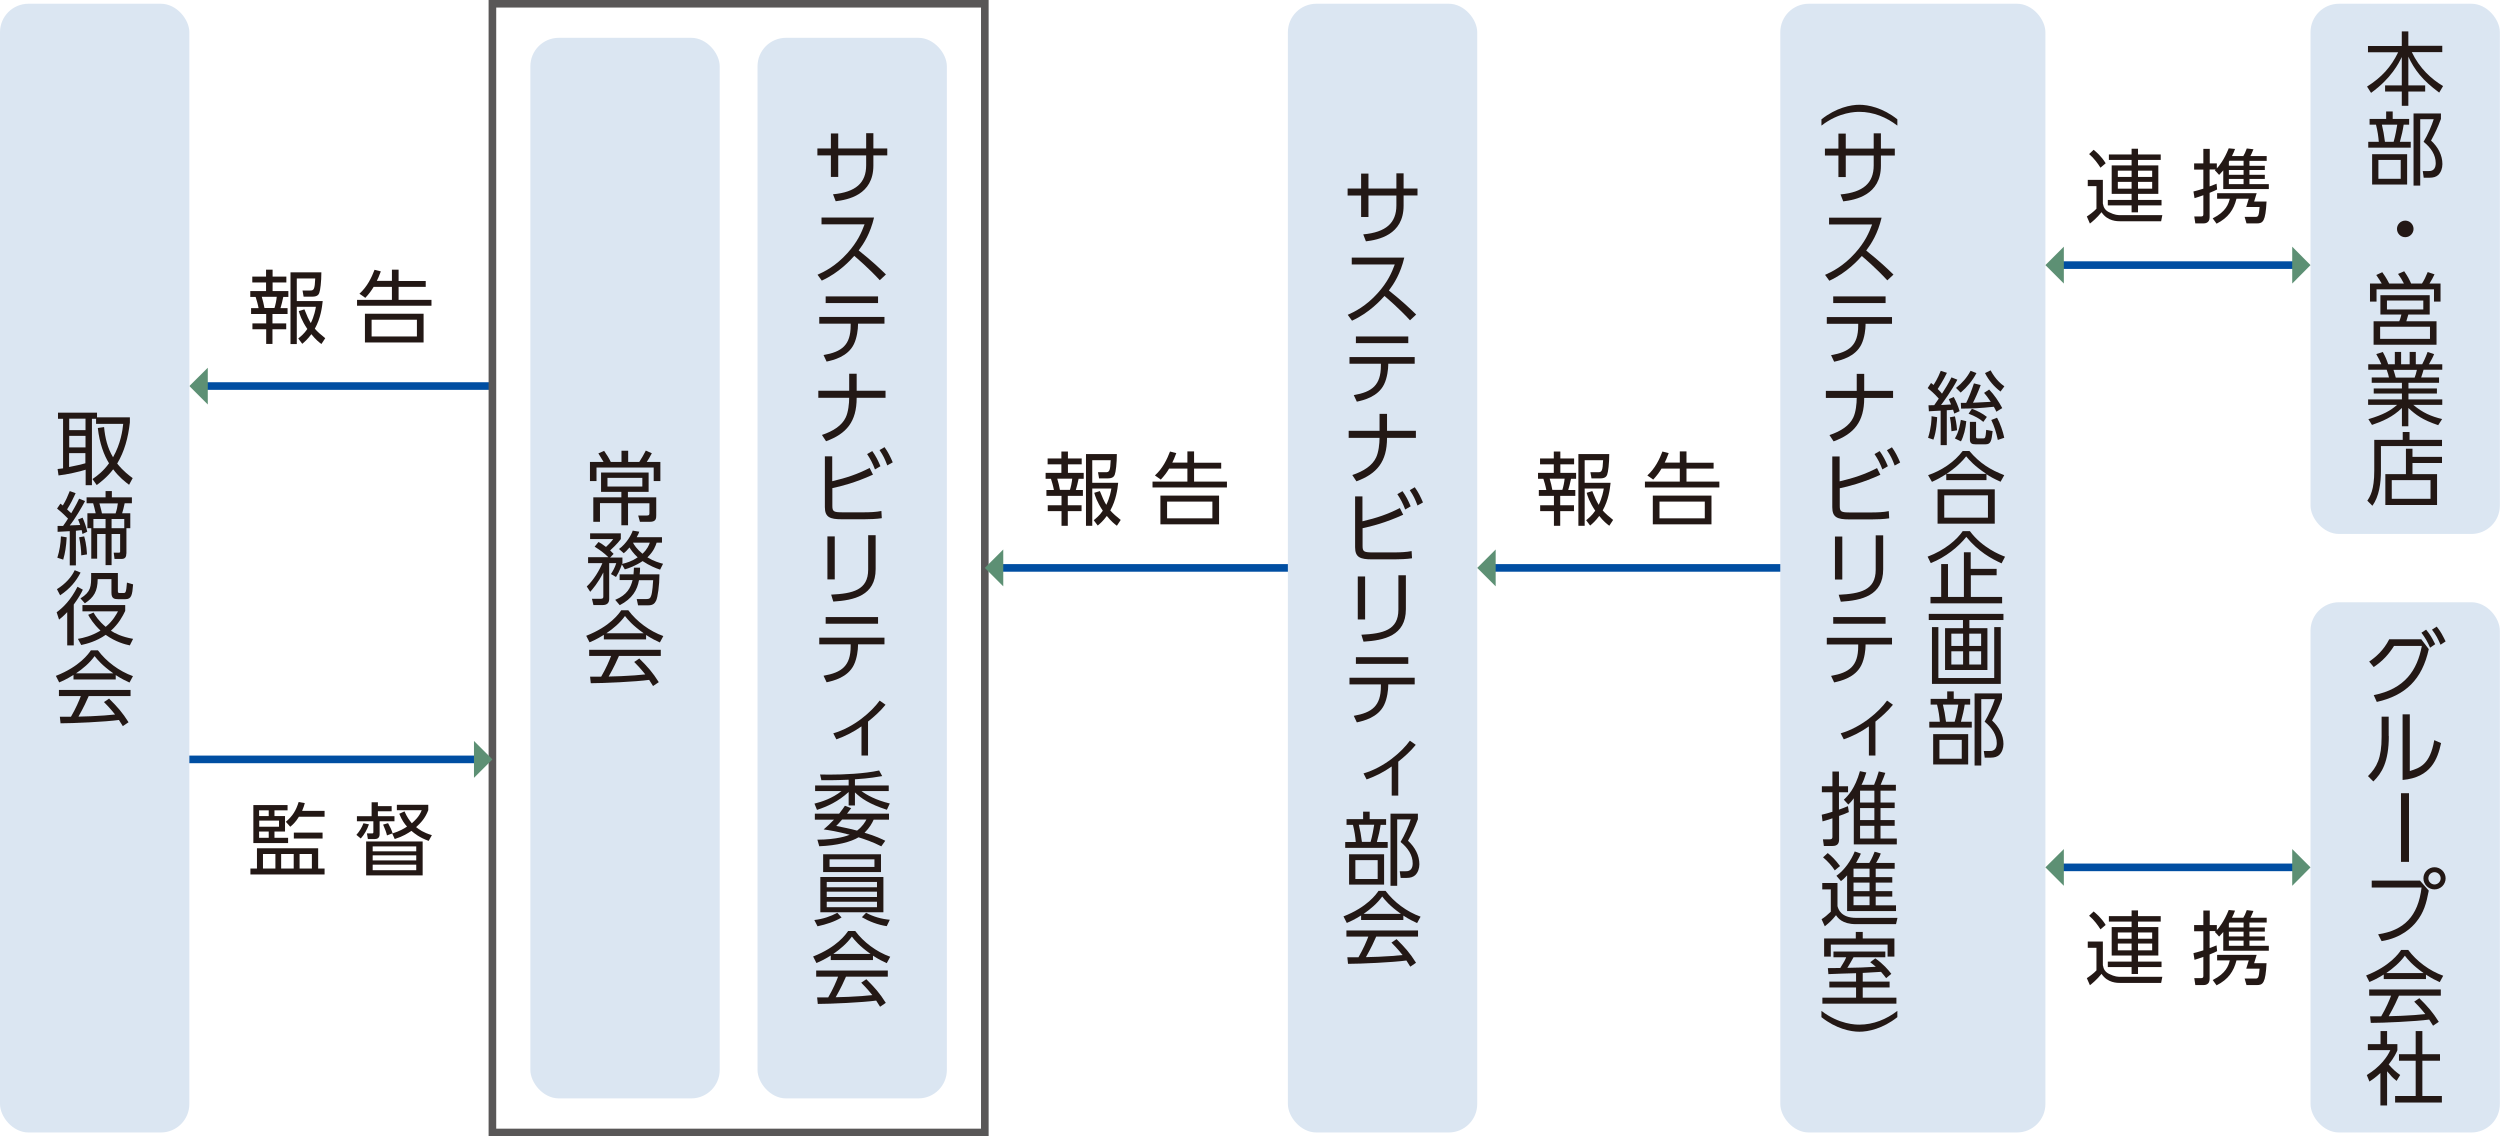 <?xml version="1.0" encoding="UTF-8"?>
<svg id="_レイヤー_2" data-name="レイヤー 2" xmlns="http://www.w3.org/2000/svg" xmlns:xlink="http://www.w3.org/1999/xlink" viewBox="0 0 187.09 85.04">
  <defs>
    <style>
      .cls-1 {
        fill: #5d9074;
      }

      .cls-2 {
        fill: #231815;
      }

      .cls-3 {
        stroke: #595757;
      }

      .cls-3, .cls-4, .cls-5 {
        fill: none;
      }

      .cls-3, .cls-5 {
        stroke-miterlimit: 10;
        stroke-width: .57px;
      }

      .cls-6 {
        clip-path: url(#clippath-1);
      }

      .cls-5 {
        stroke: #004ea2;
      }

      .cls-7 {
        fill: #dbe6f2;
      }

      .cls-8 {
        clip-path: url(#clippath);
      }
    </style>
    <clipPath id="clippath">
      <rect class="cls-4" x="0" width="187.09" height="85.04"/>
    </clipPath>
    <clipPath id="clippath-1">
      <rect class="cls-4" x="0" width="187.09" height="85.04"/>
    </clipPath>
  </defs>
  <g id="_レイヤー_1-2" data-name="レイヤー 1">
    <g>
      <line class="cls-5" x1="15.37" y1="28.89" x2="36.85" y2="28.89"/>
      <polygon class="cls-1" points="15.55 27.52 15.55 30.27 14.17 28.89 15.55 27.52"/>
      <g>
        <path class="cls-2" d="M20.4,20.18v.52h1.03v.44h-1.03v.64h1.18v.44h-.38c-.05.28-.16.67-.21.84h.53v.44h-1.13v.7h1.03v.44h-1.03v1.1h-.47v-1.1h-1.03v-.44h1.03v-.7h-1.13v-.44h.56c-.05-.29-.16-.65-.22-.84h-.4v-.44h1.18v-.64h-1.03v-.44h1.03v-.52h.47ZM20.54,23.05c.07-.21.15-.58.17-.84h-1.12c.08.28.16.58.2.84h.74ZM24.06,25.75c-.19-.14-.43-.33-.76-.74-.28.38-.5.57-.68.72l-.3-.4c.17-.14.43-.34.68-.71-.44-.65-.58-1.12-.64-1.34l.42-.13c.19.49.32.77.48,1.03.26-.53.35-1.03.38-1.22h-1.43v2.79h-.47v-5.37h2.31c0,.69-.08,1.36-.16,1.55-.04.1-.13.27-.5.27h-.67l-.08-.46h.58c.26,0,.34-.08.37-.9h-1.38v1.69h1.94c-.05.47-.15,1.28-.59,2.07.21.24.44.44.78.71l-.29.44Z"/>
        <path class="cls-2" d="M29.33,21.03v-.85h.5v.85h2.03v.44h-2.03v.97h2.46v.44h-5.57v-.44h2.61v-.97h-1.37c-.16.27-.3.47-.62.82l-.44-.31c.58-.52.91-1.21,1.13-1.79l.47.12c-.15.4-.21.53-.3.71h1.13ZM31.7,25.63h-4.39v-2.15h4.39v2.15ZM31.2,23.93h-3.39v1.25h3.39v-1.25Z"/>
      </g>
      <g class="cls-8">
        <rect class="cls-7" y=".28" width="14.17" height="84.47" rx="2.13" ry="2.13"/>
        <rect class="cls-7" x="172.91" y=".28" width="14.17" height="39.68" rx="2.13" ry="2.13"/>
        <rect class="cls-7" x="172.91" y="45.07" width="14.17" height="39.68" rx="2.13" ry="2.13"/>
        <rect class="cls-7" x="133.23" y=".28" width="19.84" height="84.47" rx="2.13" ry="2.13"/>
        <rect class="cls-7" x="96.38" y=".28" width="14.17" height="84.47" rx="2.13" ry="2.13"/>
        <rect class="cls-7" x="56.69" y="2.83" width="14.17" height="79.37" rx="2.13" ry="2.13"/>
        <rect class="cls-7" x="39.69" y="2.83" width="14.17" height="79.37" rx="2.13" ry="2.13"/>
      </g>
      <g>
        <path class="cls-2" d="M8.67,50.85h-3.17v-.34c-.53.33-.86.47-1.07.56l-.25-.49c1.79-.7,2.46-1.67,2.62-1.91h.53c.62.83,1.58,1.56,2.62,1.93l-.26.48c-.26-.12-.6-.28-1.03-.56v.33ZM8.15,52.27c.64.63,1.01,1.05,1.47,1.78l-.43.29c-.1-.16-.17-.28-.29-.46-1,.14-3.45.25-4.37.25l-.05-.49h.83c.38-.65.61-1.21.74-1.55h-1.64v-.46h5.36v.46h-3.13c-.14.33-.38.85-.77,1.54.15,0,.82-.02.95-.03.73-.03,1.35-.08,1.79-.13-.06-.08-.36-.46-.83-.93l.4-.27ZM8.48,50.39c-.85-.6-1.19-1.03-1.4-1.29-.38.53-.89.95-1.39,1.29h2.79Z"/>
        <path class="cls-2" d="M4.24,45.82c.5-.37,1.05-.91,1.56-1.91l.4.22c-.13.28-.32.62-.68,1.11v3.06h-.49v-2.49c-.29.31-.46.44-.61.56l-.18-.55ZM4.26,44.09c.64-.39,1.1-.92,1.33-1.42l.44.18c-.34.65-.77,1.19-1.53,1.7l-.24-.46ZM9.72,48.3c-.37-.08-1.05-.25-1.81-.79-.7.49-1.41.67-1.83.76l-.25-.46c.41-.07,1.02-.21,1.69-.62-.54-.51-.79-.94-.92-1.18l.4-.17c.13.23.38.63.91,1.07.55-.45.8-.94.92-1.16h-2.66v-.47h3.2v.44c-.19.4-.49.96-1.07,1.48.31.2.78.45,1.66.61l-.24.48ZM8.82,44.23c0,.14.04.15.17.15h.22c.19,0,.23,0,.29-.78l.46.13c-.06.82-.13,1.11-.58,1.11h-.54c-.27,0-.5-.04-.5-.47v-1.03h-1.03c-.01.91-.28,1.36-.96,1.81l-.33-.37c.8-.49.8-.91.8-1.7v-.2h2v1.35Z"/>
        <path class="cls-2" d="M6.37,37.49c-.23.44-.79,1.4-1.15,1.83.01,0,.65-.02.78-.03-.09-.26-.11-.31-.16-.41l.34-.14c.13.29.28.71.35,1.05l-.36.17c-.02-.14-.04-.19-.06-.29-.08.01-.19.02-.43.05v2.59h-.46v-2.56c-.13,0-.82.04-.91.05v-.44c.11,0,.17,0,.41,0,.13-.17.29-.42.37-.55-.11-.12-.52-.52-.82-.75l.25-.37c.1.08.12.1.18.14.24-.39.37-.71.52-1.08l.44.16c-.2.44-.36.76-.64,1.21.19.17.26.24.31.29.38-.64.5-.9.59-1.09l.43.17ZM4.29,41.74c.17-.53.25-1.06.27-1.6l.43.07c-.04.7-.11,1.15-.26,1.67l-.43-.14ZM6.08,41.57c0-.44-.07-.95-.16-1.36l.38-.07c.18.61.2,1.21.21,1.35l-.43.07ZM9.45,41.44c0,.11,0,.39-.35.39h-.53l-.06-.47h.36c.12,0,.12-.02.12-.12v-1.28h-.64v2.33h-.45v-2.33h-.63v1.85h-.44v-2.28h-.29v-1.12h.62c-.09-.4-.11-.47-.19-.75h-.49v-.44h1.42v-.47h.47v.47h1.5v.44h-.54c-.07.33-.11.49-.19.75h.61v1.12h-.29v1.9ZM7.9,38.84h-.91v.69h.91v-.69ZM8.65,38.42c.09-.26.14-.49.17-.75h-1.38c.13.49.15.54.19.75h1.03ZM9.3,39.53v-.69h-.95v.69h.95Z"/>
        <path class="cls-2" d="M9.72,31.23v.38c-.13,1.16-.41,2.18-.95,3.08.47.59.93.92,1.16,1.09l-.27.5c-.29-.22-.74-.56-1.19-1.16-.46.61-.97.98-1.23,1.18l-.32-.45c.39-.26.84-.62,1.24-1.18-.37-.59-.71-1.48-.84-2.64l.47-.07c.07.8.26,1.58.67,2.26.58-1.03.71-2.01.76-2.5h-2.03v-.38h-.31v4.97h-.47v-1.16c-.38.13-1.48.38-2.03.43l-.07-.48c.2-.02.29-.03.41-.05v-3.71h-.38v-.46h2.92v.35h2.48ZM6.4,31.33h-1.22v.86h1.22v-.86ZM6.4,32.62h-1.22v.86h1.22v-.86ZM5.17,34.95c.83-.17.92-.19,1.22-.28v-.76h-1.22v1.04Z"/>
      </g>
      <g>
        <path class="cls-2" d="M48.36,47.85h-3.17v-.34c-.53.33-.86.47-1.07.56l-.25-.49c1.79-.7,2.46-1.67,2.62-1.91h.53c.62.83,1.58,1.56,2.62,1.93l-.26.48c-.26-.12-.6-.28-1.03-.56v.33ZM47.83,49.27c.64.63,1.01,1.05,1.47,1.78l-.43.29c-.1-.16-.17-.28-.29-.46-1,.14-3.45.25-4.37.25l-.05-.49h.83c.38-.65.61-1.21.74-1.55h-1.64v-.46h5.36v.46h-3.13c-.14.33-.38.85-.77,1.54.15,0,.82-.02.95-.03.73-.03,1.35-.08,1.79-.13-.06-.08-.36-.46-.83-.93l.4-.27ZM48.17,47.39c-.85-.6-1.19-1.03-1.4-1.29-.38.53-.89.95-1.39,1.29h2.79Z"/>
        <path class="cls-2" d="M46.33,41.08c.54-.39.92-1.05,1.02-1.37l.49.08c-.04.12-.07.2-.19.41h1.89v.41h-.4c-.07.22-.21.64-.69,1.1.49.3.91.41,1.17.48l-.22.44c-.33-.11-.78-.29-1.31-.64-.52.35-1.02.53-1.33.62l-.22-.37s-.16.5-.44.94l-.38-.22c.14-.22.29-.46.4-.82h-.53v2.68c0,.32-.18.46-.5.46h-.68l-.11-.47h.65c.08,0,.2,0,.2-.16v-1.81c-.38.77-.82,1.27-.98,1.45l-.26-.4c.51-.46.98-1.27,1.17-1.75h-1.07v-.44h1.52c-.35-.34-.62-.53-1.03-.79l.29-.35c.17.09.26.14.56.37.1-.1.37-.34.54-.59h-1.73v-.43h2.3v.43c-.23.33-.73.79-.8.85.14.13.19.18.26.26l-.26.27h.92v.41s-.02.05-.02.07c.34-.08.73-.2,1.16-.49-.34-.32-.52-.59-.61-.74-.22.26-.31.33-.43.43l-.35-.31ZM49.35,43c0,.8-.13,1.71-.25,1.95-.1.2-.22.35-.59.35h-.76l-.1-.47h.73c.2,0,.28-.05.34-.22.11-.26.15-1.04.16-1.19h-1.06c-.13.74-.5,1.38-1.44,1.87l-.34-.4c.9-.37,1.16-.92,1.3-1.48h-.97v-.43h1.04c.02-.18.02-.33.03-.5h.46c0,.23-.01.34-.03.5h1.47ZM47.38,40.61v.02c.07.14.27.46.7.81.36-.33.49-.65.55-.83h-1.25Z"/>
        <path class="cls-2" d="M46.51,34.57v-.84h.5v.84h.83c.18-.28.34-.55.49-.85l.45.2c-.11.23-.32.57-.38.65h1.02v1.43h-.5v-1.01h-4.28v1.01h-.49v-1.43h1.02c-.04-.07-.26-.43-.39-.64l.43-.19c.23.34.35.52.5.83h.8ZM47,37.65v1.66h-.5v-1.66h-1.6v1.4h-.5v-1.83h2.1v-.41h-1.52v-1.45h3.56v1.45h-1.55v.41h2.12v1.33c0,.23,0,.5-.47.5h-.75l-.13-.47h.62c.19,0,.22-.04.22-.18v-.74h-1.61ZM48.07,35.76h-2.61v.65h2.61v-.65Z"/>
      </g>
      <path class="cls-2" d="M65.34,71.85h-3.17v-.34c-.53.33-.86.47-1.07.56l-.25-.49c1.79-.7,2.46-1.67,2.62-1.91h.53c.62.83,1.58,1.56,2.62,1.93l-.26.48c-.26-.12-.6-.28-1.03-.56v.33ZM62.98,68.66c-.53.32-1.16.52-1.8.66l-.24-.47c.64-.07,1.22-.27,1.72-.54l.32.35ZM63.98,58.78h2.53v.42h-2.04c.35.27,1.07.68,2.12.93l-.22.47c-1.32-.43-1.92-.85-2.39-1.3v.98h-.47v-1.01c-.8.73-1.59,1.08-2.37,1.34l-.19-.47c.56-.14,1.31-.38,2.03-.94h-1.98v-.42h2.51v-.43c-1.12.05-1.71.04-2.04.04l-.1-.43c.16,0,.37.01.68.01,1.14,0,2.64-.07,3.74-.31l.23.42c-.3.05-.92.17-2.04.24v.45ZM65.94,63.33c-.59-.31-1.3-.55-1.69-.67-.56.34-1.6.62-2.94.67l-.14-.49c1.5-.01,2.25-.3,2.42-.37-.94-.25-1.54-.34-1.95-.4.27-.23.5-.44.77-.73h-1.43v-.45h1.82c.23-.28.33-.45.43-.59l.47.18c-.16.22-.23.31-.31.41h3.14v.45h-1.15c-.11.25-.29.59-.68.98.8.23,1.33.49,1.55.6l-.3.42ZM64.82,73.27c.64.63,1.01,1.05,1.47,1.78l-.43.29c-.1-.16-.17-.28-.29-.46-1,.14-3.45.25-4.37.25l-.05-.49h.83c.38-.65.61-1.21.74-1.55h-1.64v-.46h5.36v.46h-3.13c-.14.33-.38.85-.77,1.54.15,0,.82-.02.95-.03.73-.03,1.35-.08,1.79-.13-.06-.08-.36-.46-.83-.93l.4-.27ZM66.4,11.11v.52h-1.04v.76c0,2.21-1.92,2.56-2.82,2.67l-.2-.52c1.7-.16,2.48-.85,2.48-2.17v-.74h-2.09v1.61h-.55v-1.61h-1.01v-.52h1.01v-1.12h.55v1.12h2.09v-1.14h.54v1.14h1.04ZM65.41,16.28c-.28,1.19-.76,1.94-1.15,2.46,1.04.83,1.59,1.36,2.04,1.8l-.46.43c-.85-.92-1.72-1.66-1.91-1.82-.29.32-1.12,1.25-2.43,1.85l-.32-.44c.5-.22,1.36-.64,2.24-1.62.75-.83,1.06-1.55,1.28-2.15h-3.22v-.51h3.93ZM66.27,29.24v.53h-2.16c0,1.79-.76,2.69-2.29,3.25l-.31-.47c.86-.29,1.5-.71,1.78-1.31.19-.39.26-1.04.26-1.47h-2.31v-.53h2.31v-1.27h.56v1.27h2.16ZM64.21,24.32c0,.28-.07.95-.31,1.44-.46.94-1.54,1.19-2.04,1.3l-.23-.49c1.37-.24,2.03-.74,2.03-2.21v-.14h-2.35v-.5h4.88v.5h-1.98v.11ZM64.21,48.32c0,.28-.07.95-.31,1.44-.46.94-1.54,1.19-2.04,1.3l-.23-.49c1.37-.24,2.03-.74,2.03-2.21v-.14h-2.35v-.5h4.88v.5h-1.98v.11ZM66.11,65.63v2.64h-4.72v-2.64h4.72ZM65.93,63.93v1.33h-4.33v-1.33h4.33ZM62.29,36.01c1.07-.25,1.89-.53,2.79-.99l.25.5c-1.31.6-2.41.88-3.04,1.01v1.33c0,.43.11.48.79.48h1.54c.48,0,.96-.02,1.34-.1l.03.54c-.37.06-.94.08-1.31.08h-1.68c-.89,0-1.27-.15-1.27-.91v-3.8h.55v1.86ZM65.71,22.18v.5h-3.92v-.5h3.92ZM65.71,46.18v.5h-3.92v-.5h3.92ZM61.87,66v.4h3.76v-.4h-3.76ZM61.87,66.73v.4h3.76v-.4h-3.76ZM61.87,67.48v.41h3.76v-.41h-3.76ZM62.47,43.36h-.55v-3.22h.55v3.22ZM62.08,64.31v.57h3.36v-.57h-3.36ZM65.53,42.59c0,2-1.64,2.33-3.17,2.43l-.16-.52c1.62-.08,2.77-.34,2.77-1.87v-2.58h.56v2.55ZM64.97,56.54h-.5v-2.18c-.61.43-1.21.73-1.88.97l-.23-.45c1.57-.46,2.87-1.62,3.47-2.45l.44.31c-.4.5-.91.94-1.31,1.26v2.55ZM65.15,71.39c-.85-.6-1.19-1.03-1.4-1.3-.38.53-.89.95-1.39,1.3h2.79ZM63.02,61.33c-.23.26-.32.37-.44.48.48.1,1.06.21,1.56.35.43-.33.6-.65.7-.83h-1.81ZM64.82,68.31c.53.29,1.16.47,1.77.52l-.23.48c-.67-.1-1.31-.35-1.86-.67l.32-.34ZM65.28,33.76c.27.38.42.68.61,1.13l-.41.24c-.18-.47-.32-.74-.59-1.15l.38-.22ZM66.2,33.47c.26.36.43.71.61,1.13l-.41.23c-.18-.48-.28-.7-.58-1.15l.38-.22Z"/>
      <path class="cls-2" d="M105.03,68.85h-3.17v-.34c-.53.33-.86.47-1.07.56l-.25-.49c1.79-.7,2.46-1.67,2.62-1.91h.53c.62.83,1.58,1.56,2.62,1.93l-.26.48c-.26-.12-.6-.28-1.03-.56v.33ZM102.01,61.3v-.56h.49v.56h1.23v.43h-.41c-.05.36-.15.82-.28,1.28h.81v.44h-3.18v-.44h.79c-.03-.37-.09-.82-.21-1.28h-.48v-.43h1.25ZM104.5,70.27c.64.63,1.01,1.05,1.47,1.78l-.43.29c-.1-.16-.17-.28-.29-.46-1,.14-3.45.25-4.37.25l-.05-.49h.83c.38-.65.61-1.21.74-1.55h-1.64v-.46h5.36v.46h-3.13c-.14.33-.38.85-.77,1.54.15,0,.82-.02.95-.03.73-.03,1.35-.08,1.79-.13-.06-.08-.36-.46-.83-.93l.4-.27ZM106.08,14.11v.52h-1.04v.76c0,2.21-1.92,2.56-2.82,2.67l-.2-.52c1.7-.16,2.48-.85,2.48-2.17v-.74h-2.09v1.61h-.55v-1.61h-1.01v-.52h1.01v-1.12h.55v1.12h2.09v-1.14h.54v1.14h1.04ZM105.09,19.28c-.28,1.19-.76,1.94-1.15,2.46,1.04.83,1.59,1.36,2.04,1.8l-.46.43c-.85-.92-1.72-1.66-1.91-1.82-.29.32-1.12,1.25-2.43,1.85l-.32-.44c.5-.22,1.36-.64,2.24-1.62.75-.83,1.06-1.55,1.28-2.15h-3.22v-.51h3.93ZM105.96,32.24v.53h-2.16c0,1.79-.76,2.69-2.29,3.25l-.31-.47c.86-.29,1.5-.71,1.78-1.31.19-.39.26-1.04.26-1.47h-2.31v-.53h2.31v-1.27h.56v1.27h2.16ZM103.58,66.2h-2.62v-2.27h2.62v2.27ZM103.89,27.32c0,.28-.07.95-.31,1.44-.46.94-1.54,1.19-2.04,1.3l-.23-.49c1.37-.24,2.03-.74,2.03-2.21v-.14h-2.35v-.5h4.88v.5h-1.98v.11ZM103.89,51.32c0,.28-.07.95-.31,1.44-.46.94-1.54,1.19-2.04,1.3l-.23-.49c1.37-.24,2.03-.74,2.03-2.21v-.14h-2.35v-.5h4.88v.5h-1.98v.11ZM101.97,39.01c1.07-.25,1.89-.53,2.79-.99l.25.5c-1.31.6-2.41.88-3.04,1.01v1.33c0,.43.11.48.79.48h1.54c.48,0,.96-.02,1.34-.1l.03.54c-.37.06-.94.08-1.31.08h-1.68c-.89,0-1.27-.15-1.27-.91v-3.8h.55v1.86ZM103.1,64.37h-1.67v1.41h1.67v-1.41ZM105.39,25.18v.5h-3.92v-.5h3.92ZM105.39,49.18v.5h-3.92v-.5h3.92ZM102.16,46.36h-.55v-3.22h.55v3.22ZM102.57,63c.13-.44.22-.97.27-1.28h-1.15c.1.43.17.78.23,1.28h.65ZM105.21,45.59c0,2-1.64,2.33-3.17,2.43l-.16-.52c1.62-.08,2.77-.34,2.77-1.87v-2.58h.56v2.55ZM104.65,59.54h-.5v-2.18c-.61.43-1.21.73-1.88.97l-.23-.45c1.57-.46,2.87-1.62,3.47-2.45l.44.31c-.4.5-.91.94-1.31,1.26v2.55ZM104.84,68.39c-.85-.6-1.19-1.03-1.4-1.3-.38.53-.89.95-1.39,1.3h2.79ZM104.06,66.3v-5.41h2.05v.41c-.24.65-.44,1.06-.74,1.62.53.49.85,1.1.85,1.76,0,.31-.11.63-.32.82-.15.13-.34.2-.65.2h-.43l-.07-.5h.43c.38.02.54-.22.54-.59,0-.62-.36-1.16-.91-1.6.32-.53.62-1.24.76-1.69h-1.01v4.97h-.49ZM104.96,36.76c.27.38.42.68.61,1.13l-.41.24c-.18-.47-.32-.74-.59-1.15l.38-.22ZM105.88,36.47c.26.36.43.71.61,1.13l-.41.23c-.18-.48-.28-.7-.58-1.15l.38-.22Z"/>
      <g>
        <path class="cls-2" d="M182.75,33.38h-4.57v1.86c0,.9-.13,1.91-.64,2.61l-.38-.38c.21-.32.52-.79.52-2.24v-2.31h2.13v-.59h.51v.59h2.43v.46ZM180.05,35.48v-1.9h.49v.61h2.21v.46h-2.21v.83h1.84v2.31h-3.87v-2.31h1.54ZM181.89,35.93h-2.9v1.4h2.9v-1.4Z"/>
        <path class="cls-2" d="M182.47,31.82c-1.19-.4-1.68-.77-2.24-1.29v1.37h-.48v-1.37c-.68.68-1.48,1.01-2.24,1.27l-.27-.43c1.14-.34,1.65-.64,2.15-1.07h-2.17v-.41h2.53v-.44h-2.11v-.38h2.11v-.42h-2.26v-.4h1.29c-.02-.11-.08-.35-.17-.58h-1.38v-.41h.98c-.11-.28-.15-.34-.38-.76l.49-.16c.19.35.29.58.4.92h.5v-.92h.47v.92h.64v-.92h.46v.92h.48c.05-.1.26-.5.4-.92l.49.16c-.11.28-.23.48-.39.76h1v.41h-1.4c-.08.27-.08.29-.18.58h1.34v.4h-2.29v.42h2.13v.38h-2.13v.44h2.53v.41h-2.17c.71.59,1.33.86,2.16,1.06l-.29.45ZM180.7,28.26c.07-.17.11-.31.17-.58h-1.75c.05.17.14.45.17.58h1.41Z"/>
        <path class="cls-2" d="M179.9,21.22c-.15-.29-.25-.46-.44-.72l.46-.2c.28.41.35.55.52.92h.81c.17-.27.28-.49.43-.86l.51.17c-.1.23-.25.48-.38.69h.83v1.35h-.49v-.92h-4.3v.92h-.49v-1.35h.88c-.08-.14-.23-.38-.41-.64l.45-.21c.29.4.45.71.52.85h1.12ZM181.84,23.54h-1.61c-.02.08-.13.43-.15.5h2.26v1.76h-4.71v-1.76h1.92c.07-.14.13-.38.16-.5h-1.57v-1.45h3.69v1.45ZM181.85,24.45h-3.73v.91h3.73v-.91ZM181.35,22.49h-2.72v.67h2.72v-.67Z"/>
        <path class="cls-2" d="M180.62,17.13c0,.33-.27.62-.62.62s-.62-.28-.62-.62.28-.62.62-.62.62.28.62.62Z"/>
        <path class="cls-2" d="M178.57,8.9v-.56h.49v.56h1.23v.43h-.41c-.05.36-.15.82-.28,1.28h.81v.44h-3.18v-.44h.79c-.03-.37-.09-.82-.21-1.28h-.48v-.43h1.25ZM180.14,13.81h-2.62v-2.27h2.62v2.27ZM179.66,11.97h-1.67v1.41h1.67v-1.41ZM179.13,10.61c.13-.44.22-.97.27-1.28h-1.15c.1.43.17.78.23,1.28h.65ZM180.62,13.9v-5.41h2.05v.41c-.24.65-.44,1.06-.74,1.62.53.49.85,1.1.85,1.76,0,.31-.11.63-.32.82-.15.13-.34.2-.65.2h-.43l-.07-.5h.43c.38.02.54-.22.54-.59,0-.62-.36-1.16-.91-1.6.32-.53.62-1.24.76-1.69h-1.01v4.97h-.49Z"/>
        <path class="cls-2" d="M179.74,3.43v-1.08h.49v1.08h2.54v.47h-2.28c.58,1.22,1.48,2.03,2.34,2.54l-.29.49c-1.29-.95-1.85-1.72-2.31-2.69v2.15h1.26v.46h-1.26v1.07h-.49v-1.07h-1.25v-.46h1.25v-2.12c-.22.44-.77,1.58-2.3,2.68l-.3-.47c1.09-.69,1.8-1.47,2.33-2.57h-2.26v-.47h2.52Z"/>
      </g>
      <path class="cls-2" d="M181.56,73.27h-3.17v-.34c-.53.33-.86.47-1.07.56l-.25-.49c1.79-.7,2.46-1.67,2.62-1.91h.53c.62.83,1.58,1.56,2.62,1.93l-.26.48c-.26-.12-.6-.28-1.03-.56v.33ZM178.63,82.73h-.49v-2.43c-.38.35-.65.53-.82.64l-.2-.49c1-.6,1.55-1.37,1.76-1.86h-1.68v-.45h.95v-.98h.49v.98h.77v.46c-.06.14-.22.52-.65,1.06.32.37.53.55.86.79l-.27.44c-.32-.26-.38-.33-.71-.72v2.57ZM178.77,55.09c0,1.94-.54,2.79-1.16,3.39l-.4-.4c.67-.67,1.02-1.35,1.02-2.94v-1.51h.53v1.46ZM181.04,74.69c.64.63,1.01,1.05,1.47,1.78l-.43.29c-.1-.16-.17-.28-.29-.46-1,.14-3.45.25-4.37.25l-.05-.49h.83c.38-.65.61-1.21.74-1.55h-1.64v-.46h5.36v.46h-3.13c-.14.33-.38.85-.77,1.54.15,0,.82-.02.95-.03.73-.03,1.35-.08,1.79-.13-.06-.08-.36-.46-.83-.93l.4-.27ZM177.64,52.02c2.33-.46,3.26-1.87,3.6-3.68h-2.08c-.4.63-.84,1.12-1.52,1.58l-.34-.41c.47-.32,1.08-.83,1.5-1.67h2.4l.56.74c-.5,2.28-1.75,3.47-3.89,3.95l-.23-.51ZM181.09,65.89l.67.76c-.18.95-.37,1.65-.95,2.36-.28.35-1.07,1.18-2.58,1.42l-.26-.51c1.93-.29,2.99-1.34,3.25-3.5h-3.73v-.52h3.61ZM181.37,72.82c-.85-.6-1.19-1.03-1.4-1.3-.38.53-.89.95-1.39,1.3h2.79ZM181.28,77.16v1.73h1.32v.49h-1.32v2.64h1.46v.49h-3.5v-.49h1.54v-2.64h-1.25v-.49h1.25v-1.73h.5ZM180.28,64.5h-.6v-5.14h.6v5.14ZM180.34,57.7c.74-.23,1.51-.46,1.83-2.31l.51.22c-.26,1.2-.76,2.57-2.88,2.76v-4.91h.54v4.25ZM181.56,47.12c.31.38.43.59.68,1.09l-.38.26c-.21-.47-.36-.73-.65-1.12l.35-.23ZM183.02,65.73c0,.46-.37.83-.83.83s-.83-.37-.83-.83.38-.83.83-.83.83.37.83.83ZM181.73,65.73c0,.25.21.46.46.46s.46-.21.46-.46-.21-.46-.46-.46-.46.2-.46.46ZM182.36,46.9c.31.39.41.6.66,1.1l-.38.25c-.2-.46-.32-.7-.64-1.13l.36-.23Z"/>
      <g>
        <path class="cls-2" d="M145.72,52.3v-.56h.49v.56h1.23v.43h-.41c-.05.36-.15.82-.28,1.28h.81v.44h-3.18v-.44h.79c-.03-.37-.09-.82-.21-1.28h-.48v-.43h1.25ZM147.29,57.21h-2.62v-2.27h2.62v2.27ZM146.81,55.37h-1.67v1.41h1.67v-1.41ZM146.28,54.01c.13-.44.22-.97.27-1.28h-1.15c.1.43.17.78.23,1.28h.65ZM147.77,57.3v-5.41h2.05v.41c-.24.65-.44,1.06-.74,1.62.53.49.85,1.1.85,1.76,0,.31-.11.63-.32.82-.15.13-.34.2-.65.2h-.43l-.07-.5h.43c.38.02.54-.22.54-.59,0-.62-.36-1.16-.91-1.6.32-.53.62-1.24.76-1.69h-1.01v4.97h-.49Z"/>
        <path class="cls-2" d="M149.94,46.4h-2.56v.61h1.35v3.13h-3.17v-3.13h1.34v-.61h-2.56v-.46h5.59v.46ZM145.06,46.93v3.81h4.18v-3.81h.49v4.25h-5.15v-4.25h.48ZM146.91,47.42h-.88v.92h.88v-.92ZM146.91,48.74h-.88v.99h.88v-.99ZM148.26,47.42h-.89v.92h.89v-.92ZM148.26,48.74h-.89v.99h.89v-.99Z"/>
        <path class="cls-2" d="M144.25,41.66c1.31-.49,2.21-1.29,2.63-1.91h.54c.92,1.24,2.25,1.77,2.63,1.91l-.26.5c-.77-.35-1.74-.88-2.64-1.98-.58.73-1.54,1.52-2.66,1.96l-.23-.47ZM149.43,43.05h-1.94v1.62h2.34v.48h-5.36v-.48h.8v-2.46h.51v2.46h1.19v-3.34h.51v1.24h1.94v.49Z"/>
        <path class="cls-2" d="M149.71,36.05c-.52-.23-.79-.39-1.05-.56v.44h-3.01v-.45c-.4.25-.65.39-1.07.58l-.29-.5c.97-.33,1.94-.95,2.59-1.81h.5c.79.93,1.56,1.4,2.61,1.81l-.28.5ZM149.28,36.62v2.57h-4.28v-2.57h4.28ZM148.77,37.07h-3.27v1.67h3.27v-1.67ZM148.64,35.46c-.87-.58-1.25-1.01-1.5-1.31-.56.7-1.18,1.12-1.47,1.31h2.97Z"/>
        <path class="cls-2" d="M146.48,28.42c-.41.79-1.07,1.69-1.22,1.89.12,0,.64-.04.75-.04-.1-.25-.12-.28-.17-.4l.37-.16c.17.31.34.71.44,1.06l-.4.18c-.04-.15-.07-.21-.09-.29-.15.02-.34.04-.47.04v2.61h-.46v-2.58c-.14,0-.8.05-.88.05l-.03-.45c.13,0,.16,0,.43-.01.06-.08.16-.22.34-.49-.33-.38-.68-.67-.83-.79l.25-.38c.1.08.14.1.19.15.31-.48.47-.89.54-1.06l.46.15c-.24.52-.64,1.13-.69,1.21.17.17.26.27.32.35.29-.45.45-.7.71-1.22l.43.17ZM144.29,32.76c.24-.77.26-1.34.26-1.61l.42.07c-.01.23-.05,1.05-.28,1.68l-.41-.14ZM146.04,32.28c-.01-.34-.05-.74-.12-1.05l.38-.07c.13.55.14.87.16,1.04l-.41.07ZM146.29,32.82c.32-.51.41-1.16.45-1.4l.41.1c-.05.56-.2,1.14-.4,1.51l-.46-.22ZM146.38,29.03c.46-.36.82-.77,1.09-1.28l.44.17c-.29.56-.71,1.06-1.18,1.46l-.35-.35ZM148.23,28.81c-.18.49-.42,1.03-.58,1.33.26-.01,1-.05,1.33-.07-.26-.38-.35-.5-.5-.67l.38-.25c.38.39.74.93.98,1.39l-.44.27c-.07-.15-.1-.22-.19-.37-1.03.11-1.57.13-2.45.14l-.02-.43c.19,0,.25,0,.4,0,.19-.36.41-.94.58-1.46l.49.12ZM148.42,31.57c-.27-.23-.63-.44-1.1-.61l.25-.37c.44.17.79.35,1.12.61l-.27.38ZM147.88,32.67c0,.1.01.14.15.14h.37c.14,0,.2,0,.24-.64l.48.09c-.08.73-.14.99-.52.99h-.77c-.25,0-.41-.07-.41-.35v-1.33h.46v1.1ZM148.97,27.72c.4.73.83,1.05,1.03,1.19l-.29.39c-.48-.36-.88-.83-1.16-1.38l.41-.2ZM149.51,32.93c-.13-.6-.25-.99-.49-1.5l.43-.17c.22.39.45,1.04.54,1.5l-.47.16Z"/>
      </g>
      <path class="cls-2" d="M136.31,8.93c1.1-.87,2.19-1.09,2.84-1.09s1.75.22,2.84,1.09v.47c-.82-.63-1.8-1.03-2.84-1.03-.24,0-1.51,0-2.84,1.03v-.47ZM136.31,75.65c1.34,1.03,2.6,1.03,2.84,1.03,1.04,0,2.03-.4,2.84-1.03v.47c-1.1.87-2.19,1.09-2.84,1.09s-1.75-.22-2.84-1.09v-.47ZM137.51,66.08v1.73c.06.22.25.88,1.4.88h3.09l-.11.47h-3c-1.04,0-1.37-.49-1.49-.67-.3.37-.5.56-.84.83l-.24-.53c.23-.15.41-.29.69-.56v-1.67h-.64v-.48h1.13ZM138.37,60.77c-.29.13-.44.19-.74.29v1.75c0,.28-.09.5-.5.5h-.64l-.07-.5h.51c.07,0,.2,0,.2-.17v-1.4c-.41.14-.53.17-.74.23l-.06-.5c.28-.07.47-.11.8-.22v-1.46h-.79v-.45h.79v-1.1h.49v1.1h.68v.45h-.68v1.3c.33-.12.46-.17.67-.26l.07.44ZM139.4,73.46h2.01v.44h-2.01v.76h2.52v.45h-5.54v-.45h2.52v-.76h-2v-.44h2v-.63c-.33,0-1.78.06-2.07.07l-.04-.45c.07,0,.81-.01.93-.01.3-.47.37-.62.44-.8h-.95v-.43h3.88v.43h-2.38c-.22.39-.24.43-.46.79.92-.02,1.12-.02,2.13-.08-.18-.16-.3-.25-.42-.34l.38-.29c.58.4,1,.89,1.2,1.16l-.39.32c-.1-.13-.16-.22-.38-.47-.18.01-1.31.08-1.37.08v.66ZM137.31,65.14c-.22-.34-.52-.68-.88-.98l.35-.32c.29.23.56.49.92.97l-.4.33ZM139.4,69.74v.49h2.37v1.36h-.51v-.9h-4.25v.9h-.5v-1.36h2.37v-.49h.5ZM141.8,11.12v.52h-1.04v.76c0,2.21-1.92,2.56-2.82,2.67l-.2-.52c1.7-.16,2.48-.85,2.48-2.17v-.74h-2.09v1.61h-.55v-1.61h-1.01v-.52h1.01v-1.12h.55v1.12h2.09v-1.14h.54v1.14h1.04ZM140.81,16.29c-.28,1.19-.76,1.94-1.15,2.46,1.04.83,1.59,1.36,2.04,1.8l-.46.43c-.85-.92-1.72-1.66-1.91-1.82-.29.32-1.12,1.25-2.43,1.85l-.32-.44c.5-.22,1.36-.64,2.24-1.62.75-.83,1.06-1.55,1.28-2.15h-3.22v-.51h3.93ZM141.67,29.25v.53h-2.16c0,1.79-.76,2.69-2.29,3.25l-.31-.47c.86-.29,1.5-.71,1.78-1.31.19-.39.26-1.04.26-1.47h-2.31v-.53h2.31v-1.27h.56v1.27h2.16ZM139.61,24.33c0,.28-.07.95-.31,1.44-.46.94-1.54,1.19-2.04,1.3l-.23-.49c1.37-.24,2.03-.74,2.03-2.21v-.14h-2.35v-.5h4.88v.5h-1.98v.11ZM139.61,48.33c0,.28-.07.95-.31,1.44-.46.94-1.54,1.19-2.04,1.3l-.23-.49c1.37-.24,2.03-.74,2.03-2.21v-.14h-2.35v-.5h4.88v.5h-1.98v.11ZM137.68,36.02c1.07-.25,1.89-.53,2.79-.99l.25.5c-1.31.6-2.41.88-3.04,1.01v1.33c0,.43.11.48.79.48h1.54c.48,0,.96-.02,1.34-.1l.03.54c-.37.06-.94.08-1.31.08h-1.68c-.89,0-1.27-.15-1.27-.91v-3.8h.55v1.86ZM141.11,22.18v.5h-3.92v-.5h3.92ZM141.11,46.18v.5h-3.92v-.5h3.92ZM137.87,43.37h-.55v-3.22h.55v3.22ZM139.89,64.58c.21-.34.34-.7.4-.84l.46.13c-.09.26-.2.46-.35.71h1.39v.43h-1.42v.63h1.24v.41h-1.24v.64h1.24v.41h-1.24v.65h1.52v.43h-3.66v-2.67c-.21.23-.32.32-.46.43l-.34-.4c.6-.42,1.11-1.16,1.37-1.82l.46.16c-.06.14-.13.3-.36.7h.99ZM140.93,42.6c0,2-1.64,2.33-3.17,2.43l-.16-.52c1.62-.08,2.77-.34,2.77-1.87v-2.58h.56v2.55ZM140.36,56.54h-.5v-2.18c-.61.43-1.21.73-1.88.97l-.23-.45c1.57-.46,2.87-1.62,3.47-2.45l.44.31c-.4.5-.91.94-1.31,1.26v2.55ZM137.98,59.85c.31-.29.84-.82,1.21-2.14l.48.1c-.14.45-.23.67-.36.92h.94c.13-.31.23-.59.35-1l.49.11c-.06.18-.14.4-.35.89h1.14v.44h-1.15v.89h1.06v.41h-1.06v.9h1.06v.43h-1.06v.95h1.22v.44h-3.22v-3.45c-.18.25-.28.34-.41.47l-.34-.37ZM139.91,65.01h-1.2v.63h1.2v-.63ZM139.91,66.05h-1.2v.64h1.2v-.64ZM139.91,67.09h-1.2v.65h1.2v-.65ZM140.27,59.17h-1.07v.89h1.07v-.89ZM140.27,60.47h-1.07v.9h1.07v-.9ZM140.27,61.8h-1.07v.95h1.07v-.95ZM140.67,33.76c.27.38.42.68.61,1.13l-.41.24c-.18-.47-.32-.74-.59-1.15l.38-.22ZM141.59,33.48c.26.36.43.71.61,1.13l-.41.23c-.18-.48-.28-.7-.58-1.15l.38-.22Z"/>
      <g class="cls-6">
        <rect class="cls-3" x="36.85" y=".28" width="36.85" height="84.47"/>
      </g>
      <line class="cls-5" x1="14.17" y1="56.83" x2="35.66" y2="56.83"/>
      <polygon class="cls-1" points="35.47 55.45 35.47 58.21 36.85 56.83 35.47 55.45"/>
      <g>
        <path class="cls-2" d="M23.8,65h.49v.44h-5.55v-.44h.49v-1.52h4.58v1.52ZM21.52,60.24v.4h-.98v.43h.79v1.16h-.79v.47h1.02v.39h-2.6v-2.84h2.57ZM20.11,60.64h-.72v.43h.72v-.43ZM20.88,61.41h-1.48v.46h1.48v-.46ZM20.11,62.23h-.72v.47h.72v-.47ZM20.61,63.91h-.93v1.09h.93v-1.09ZM21.98,63.91h-.94v1.09h.94v-1.09ZM21.38,61.51c.53-.45.77-.85.97-1.49l.46.08c-.04.16-.09.32-.2.58h1.68v.44h-1.92c-.26.43-.5.63-.65.75l-.32-.36ZM24.14,62.75h-2.15v-.44h2.15v.44ZM23.34,63.91h-.92v1.09h.92v-1.09Z"/>
        <path class="cls-2" d="M26.67,62.48c.25-.28.41-.56.53-.87l.41.08c-.13.38-.34.76-.61,1.06l-.34-.28ZM28.28,60.04v.29h1.03v.38h-1.03v.37h1.24v.38h-1.11v.97c0,.32-.23.36-.35.36h-.53l-.07-.42h.38c.1,0,.1-.04.1-.12v-.79h-1.23v-.38h1.1v-1.04h.47ZM31.63,65.51h-4.23v-2.54h4.23v2.54ZM31.15,63.34h-3.26v.37h3.26v-.37ZM31.15,64.01h-3.26v.38h3.26v-.38ZM31.15,64.71h-3.26v.41h3.26v-.41ZM29.04,61.6c.16.29.25.48.34.76l-.42.16c-.05-.22-.12-.43-.29-.81l.38-.11ZM29.35,62.38c.58-.19.85-.35,1.11-.52-.2-.23-.37-.45-.58-.96l.39-.18c.2.45.37.67.55.89.22-.2.55-.48.74-.98h-1.86v-.4h2.35v.4c-.23.61-.56.95-.91,1.27.25.19.52.4,1.18.6l-.24.43c-.71-.26-1.05-.55-1.29-.75-.29.19-.6.4-1.25.61l-.18-.4Z"/>
      </g>
      <line class="cls-5" x1="154.26" y1="19.84" x2="171.72" y2="19.84"/>
      <polygon class="cls-1" points="154.45 18.46 154.45 21.22 153.07 19.84 154.45 18.46"/>
      <polygon class="cls-1" points="171.54 18.46 171.54 21.22 172.91 19.84 171.54 18.46"/>
      <g>
        <path class="cls-2" d="M157.37,13.47v1.76c.05.31.19.52.46.65.44.22.67.22.88.22h3.11l-.09.46h-3c-.3,0-1.01,0-1.46-.68-.34.43-.76.77-.87.85l-.23-.53c.16-.1.52-.36.72-.58v-1.69h-.65v-.47h1.14ZM157.19,12.55c-.17-.28-.49-.72-.85-1.02l.34-.32c.13.11.58.47.9,1.01l-.39.33ZM161.7,11.97h-1.7v.41h1.52v2.13h-1.52v.45h1.76v.41h-1.76v.52h-.48v-.52h-1.78v-.41h1.78v-.45h-1.49v-2.13h1.49v-.41h-1.7v-.41h1.7v-.43h.48v.43h1.7v.41ZM159.52,12.77h-1.03v.47h1.03v-.47ZM159.52,13.61h-1.03v.51h1.03v-.51ZM161.06,12.77h-1.06v.47h1.06v-.47ZM161.06,13.61h-1.06v.51h1.06v-.51Z"/>
        <path class="cls-2" d="M167.26,11.15c-.06.16-.11.3-.23.53h.85c.1-.16.14-.25.26-.57l.5.06c-.08.22-.2.45-.23.51h1.22v.36h-1.29v.37h1.15v.31h-1.15v.36h1.15v.31h-1.15v.39h1.45v.37h-3.41v-1.4c-.12.14-.21.24-.31.34l-.32-.35s.04-.04.06-.06h-.45v1.27c.22-.08.31-.12.52-.2l.04.43c-.14.07-.26.13-.56.25v1.83c0,.45-.36.46-.48.46h-.59l-.08-.52h.49c.14,0,.19-.03.19-.16v-1.43c-.36.13-.47.16-.66.22l-.08-.5c.2-.05.36-.09.74-.21v-1.43h-.69v-.46h.69v-1.09h.48v1.09h.53v.37c.14-.14.54-.62.89-1.5l.5.05ZM168.7,15.08h.92c-.08,1.49-.26,1.64-.74,1.64h-.76l-.14-.49h.79c.2,0,.28,0,.33-.74h-1l.19-.62h-.92c-.21.83-.61,1.42-1.49,1.87l-.29-.4c1.01-.5,1.19-1.1,1.28-1.47h-.95v-.41h2.96l-.19.62ZM166.8,12.11v.29h1.1v-.37h-1.06l-.04.08ZM167.9,12.72h-1.1v.36h1.1v-.36ZM167.9,13.39h-1.1v.39h1.1v-.39Z"/>
      </g>
      <line class="cls-5" x1="154.26" y1="64.91" x2="171.72" y2="64.91"/>
      <polygon class="cls-1" points="154.45 63.54 154.45 66.29 153.07 64.91 154.45 63.54"/>
      <polygon class="cls-1" points="171.54 63.54 171.54 66.29 172.91 64.91 171.54 63.54"/>
      <g>
        <path class="cls-2" d="M157.37,70.47v1.76c.05.31.19.52.46.65.44.22.67.22.88.22h3.11l-.09.46h-3c-.3,0-1.01,0-1.46-.68-.34.43-.76.77-.87.85l-.23-.53c.16-.1.52-.36.72-.58v-1.69h-.65v-.47h1.14ZM157.19,69.55c-.17-.28-.49-.72-.85-1.02l.34-.32c.13.11.58.47.9,1.01l-.39.33ZM161.7,68.97h-1.7v.41h1.52v2.13h-1.52v.45h1.76v.41h-1.76v.52h-.48v-.52h-1.78v-.41h1.78v-.45h-1.49v-2.13h1.49v-.41h-1.7v-.41h1.7v-.43h.48v.43h1.7v.41ZM159.52,69.78h-1.03v.47h1.03v-.47ZM159.52,70.61h-1.03v.51h1.03v-.51ZM161.06,69.78h-1.06v.47h1.06v-.47ZM161.06,70.61h-1.06v.51h1.06v-.51Z"/>
        <path class="cls-2" d="M167.26,68.15c-.06.16-.11.3-.23.53h.85c.1-.16.14-.25.26-.57l.5.06c-.08.22-.2.45-.23.51h1.22v.36h-1.29v.37h1.15v.31h-1.15v.36h1.15v.31h-1.15v.39h1.45v.37h-3.41v-1.4c-.12.14-.21.24-.31.34l-.32-.35s.04-.04.06-.06h-.45v1.27c.22-.08.31-.12.52-.2l.04.43c-.14.07-.26.13-.56.25v1.83c0,.45-.36.46-.48.46h-.59l-.08-.52h.49c.14,0,.19-.03.19-.16v-1.43c-.36.13-.47.16-.66.22l-.08-.5c.2-.05.36-.09.74-.21v-1.43h-.69v-.46h.69v-1.09h.48v1.09h.53v.37c.14-.14.54-.62.89-1.5l.5.05ZM168.7,72.08h.92c-.08,1.49-.26,1.64-.74,1.64h-.76l-.14-.49h.79c.2,0,.28,0,.33-.74h-1l.19-.62h-.92c-.21.83-.61,1.42-1.49,1.87l-.29-.4c1.01-.5,1.19-1.1,1.28-1.47h-.95v-.41h2.96l-.19.62ZM166.8,69.12v.29h1.1v-.37h-1.06l-.04.08ZM167.9,69.72h-1.1v.36h1.1v-.36ZM167.9,70.39h-1.1v.39h1.1v-.39Z"/>
      </g>
      <line class="cls-5" x1="74.89" y1="42.5" x2="96.38" y2="42.5"/>
      <polygon class="cls-1" points="75.08 41.12 75.08 43.88 73.7 42.5 75.08 41.12"/>
      <g>
        <path class="cls-2" d="M79.92,33.79v.52h1.03v.44h-1.03v.64h1.18v.44h-.38c-.05.28-.16.67-.21.84h.53v.44h-1.13v.7h1.03v.44h-1.03v1.1h-.47v-1.1h-1.03v-.44h1.03v-.7h-1.13v-.44h.56c-.05-.29-.16-.65-.22-.84h-.4v-.44h1.18v-.64h-1.03v-.44h1.03v-.52h.47ZM80.07,36.66c.07-.21.15-.58.17-.84h-1.12c.08.28.16.58.2.84h.74ZM83.59,39.35c-.19-.14-.43-.33-.76-.74-.28.38-.5.57-.68.72l-.3-.4c.17-.14.43-.34.68-.71-.44-.65-.58-1.12-.64-1.34l.42-.13c.19.49.32.77.48,1.03.26-.53.35-1.03.38-1.22h-1.43v2.79h-.47v-5.37h2.31c0,.69-.08,1.36-.16,1.55-.04.1-.13.27-.5.27h-.67l-.08-.46h.58c.26,0,.34-.08.37-.9h-1.38v1.69h1.94c-.05.47-.15,1.28-.59,2.07.21.24.44.44.78.71l-.29.44Z"/>
        <path class="cls-2" d="M88.86,34.63v-.85h.5v.85h2.03v.44h-2.03v.97h2.46v.44h-5.57v-.44h2.61v-.97h-1.37c-.16.27-.3.47-.62.82l-.44-.31c.58-.52.91-1.21,1.13-1.79l.47.12c-.15.4-.21.53-.3.71h1.13ZM91.23,39.24h-4.39v-2.15h4.39v2.15ZM90.73,37.54h-3.39v1.25h3.39v-1.25Z"/>
      </g>
      <line class="cls-5" x1="111.74" y1="42.5" x2="133.23" y2="42.5"/>
      <polygon class="cls-1" points="111.93 41.12 111.93 43.88 110.55 42.5 111.93 41.12"/>
      <g>
        <path class="cls-2" d="M116.77,33.79v.52h1.03v.44h-1.03v.64h1.18v.44h-.38c-.05.28-.16.67-.21.84h.53v.44h-1.13v.7h1.03v.44h-1.03v1.1h-.47v-1.1h-1.03v-.44h1.03v-.7h-1.13v-.44h.56c-.05-.29-.16-.65-.22-.84h-.4v-.44h1.18v-.64h-1.03v-.44h1.03v-.52h.47ZM116.92,36.66c.07-.21.15-.58.17-.84h-1.12c.08.28.16.58.2.84h.74ZM120.44,39.35c-.19-.14-.43-.33-.76-.74-.28.38-.5.57-.68.72l-.3-.4c.17-.14.43-.34.68-.71-.44-.65-.58-1.12-.64-1.34l.42-.13c.19.49.32.77.48,1.03.26-.53.35-1.03.38-1.22h-1.43v2.79h-.47v-5.37h2.31c0,.69-.08,1.36-.16,1.55-.04.1-.13.27-.5.27h-.67l-.08-.46h.58c.26,0,.34-.08.37-.9h-1.38v1.69h1.94c-.05.47-.15,1.28-.59,2.07.21.24.44.44.78.71l-.29.44Z"/>
        <path class="cls-2" d="M125.71,34.63v-.85h.5v.85h2.03v.44h-2.03v.97h2.46v.44h-5.57v-.44h2.61v-.97h-1.37c-.16.27-.3.47-.62.82l-.44-.31c.58-.52.91-1.21,1.13-1.79l.47.12c-.15.4-.21.53-.3.71h1.13ZM128.08,39.24h-4.39v-2.15h4.39v2.15ZM127.58,37.54h-3.39v1.25h3.39v-1.25Z"/>
      </g>
    </g>
  </g>
</svg>